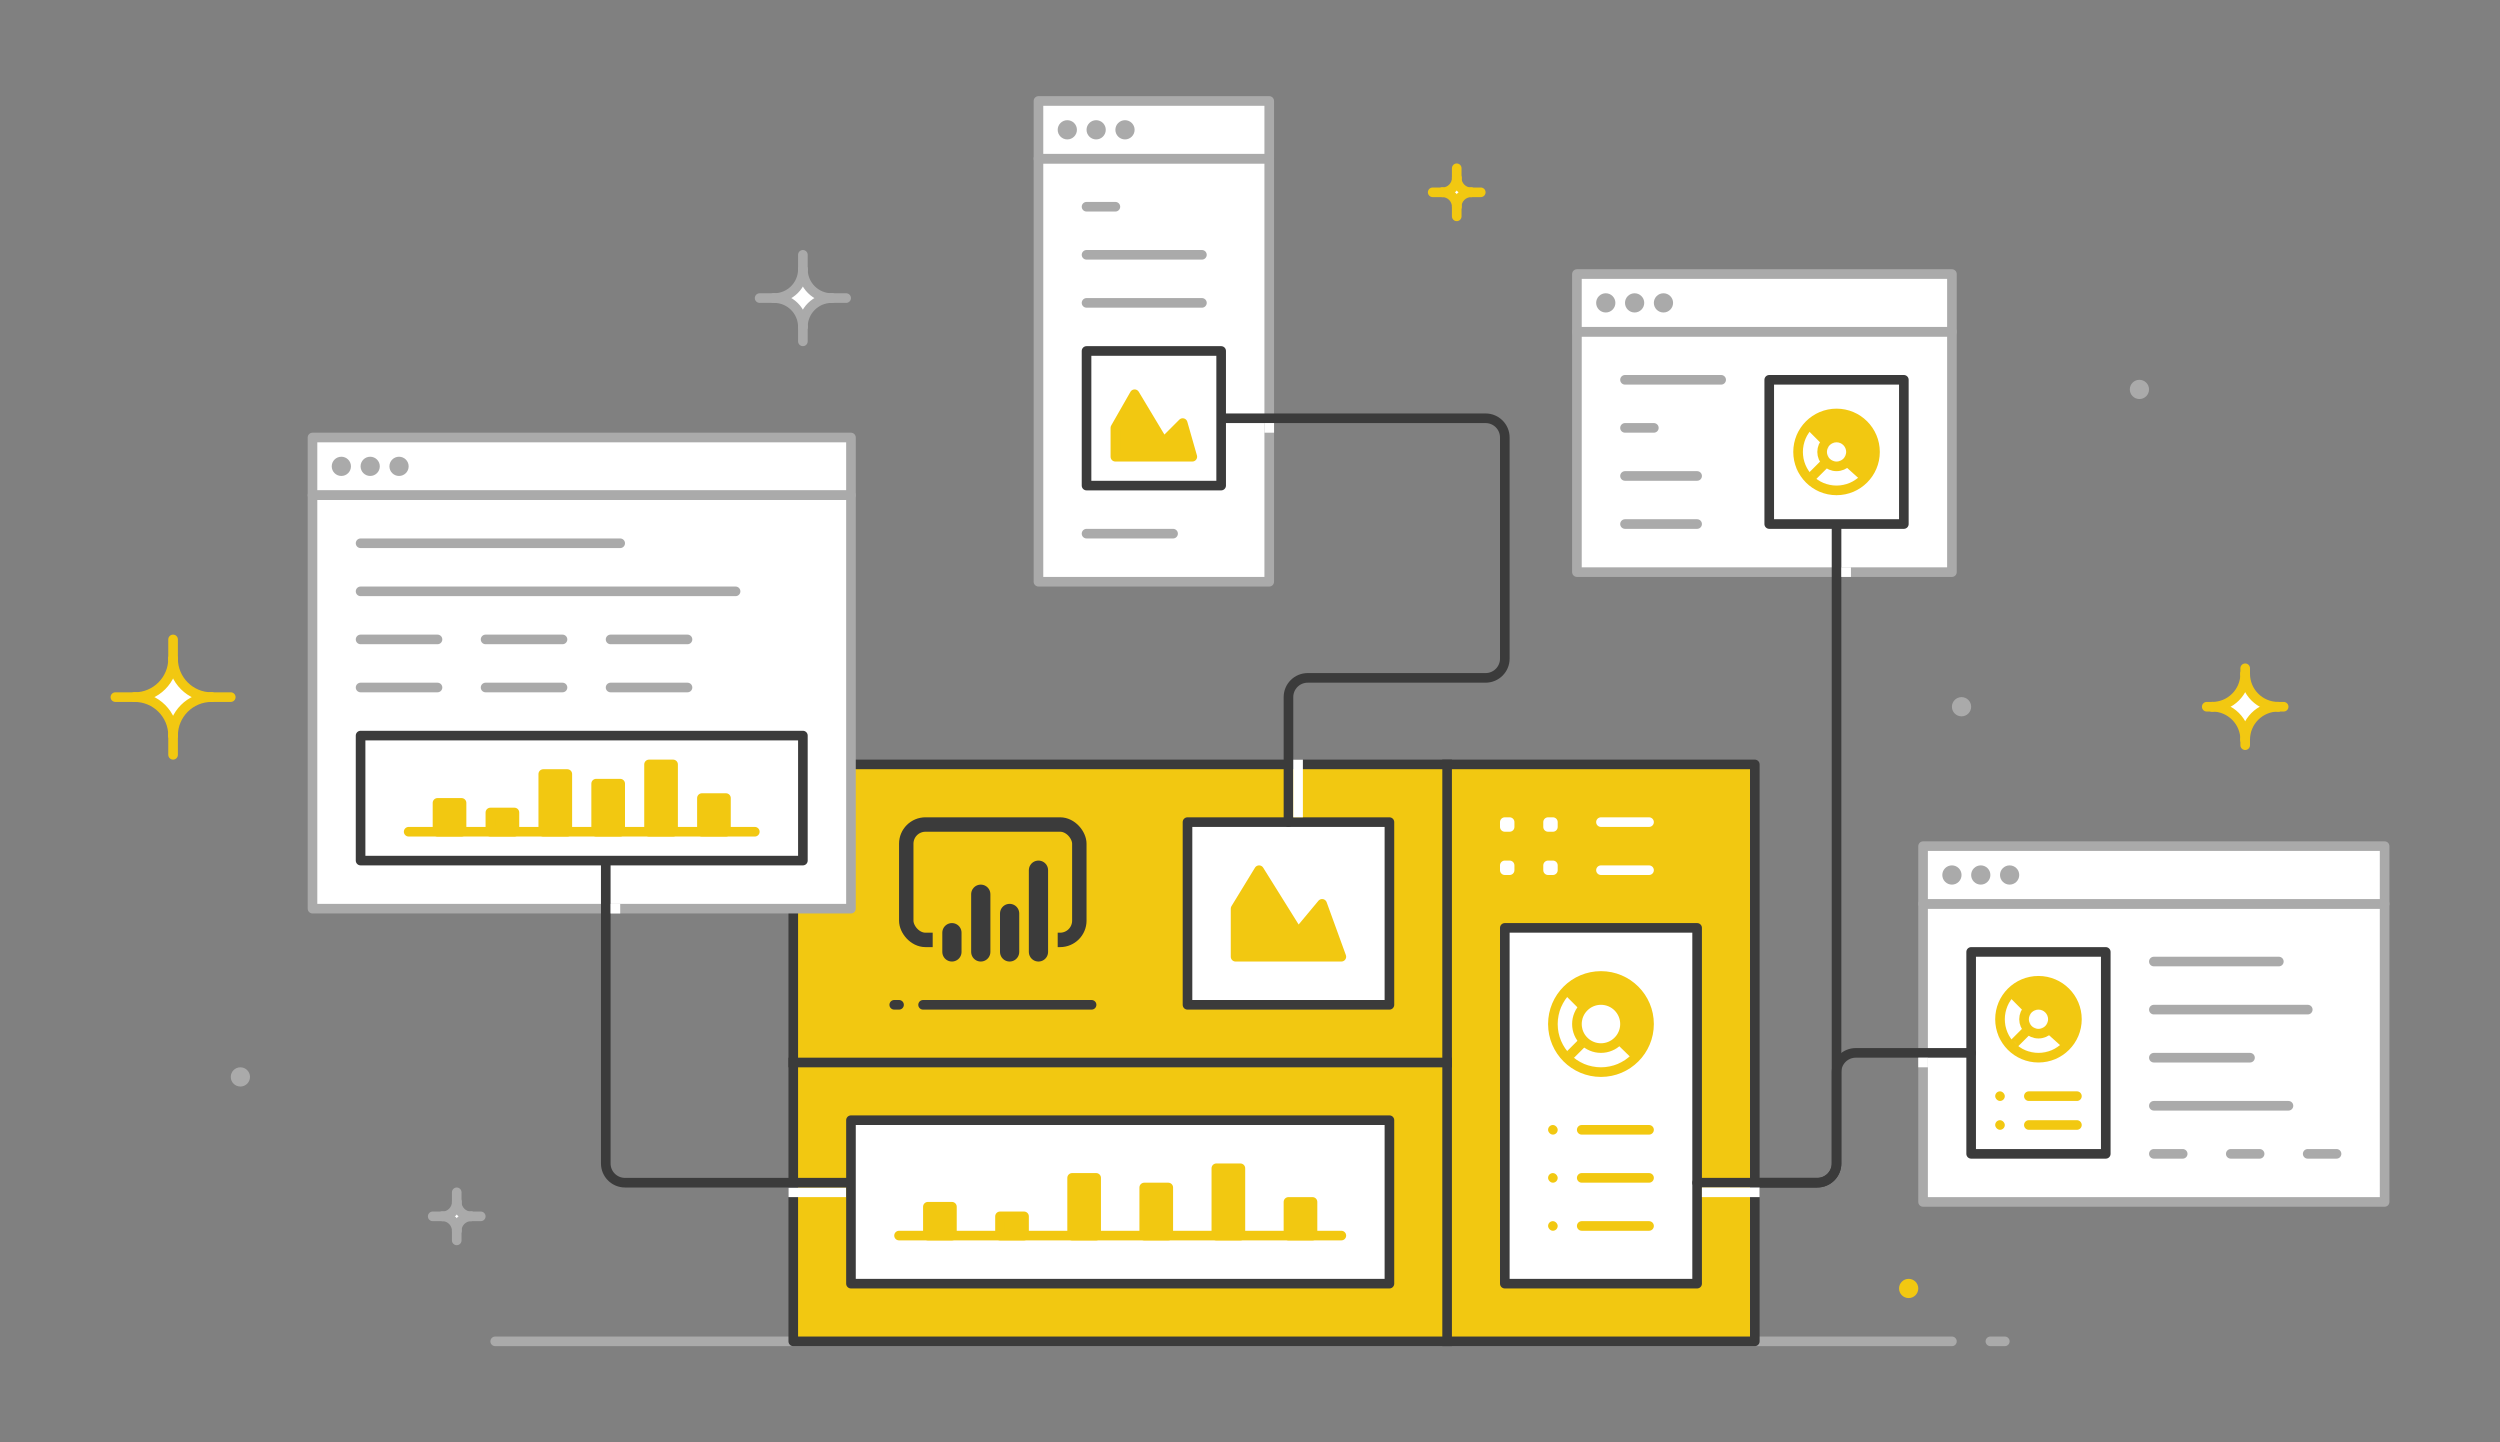 <svg width="520" height="300" viewBox="0 0 520 300" version="1.1" xmlns="http://www.w3.org/2000/svg" xmlns:xlink="http://www.w3.org/1999/xlink"><rect x="0" y="0" width="520" height="300" fill="#808080" stroke="none"/><title>em-big</title><desc>Created with Sketch.</desc><defs><path d="M10,20 C4.477,20 0,15.523 0,10 C0,4.477 4.477,0 10,0 C15.523,0 20,4.477 20,10 C20,15.523 15.523,20 10,20 Z M10,15 C12.761,15 15,12.761 15,10 C15,7.239 12.761,5 10,5 C7.239,5 5,7.239 5,10 C5,12.761 7.239,15 10,15 Z" id="path-1"/><path d="M8,16 C3.582,16 -1.77635684e-15,12.418 -1.77635684e-15,8 C-1.77635684e-15,3.582 3.582,0 8,0 C12.418,0 16,3.582 16,8 C16,12.418 12.418,16 8,16 Z M8,11 C9.657,11 11,9.657 11,8 C11,6.343 9.657,5 8,5 C6.343,5 5,6.343 5,8 C5,9.657 6.343,11 8,11 Z" id="path-3"/><path d="M8,16 C3.582,16 -1.77635684e-15,12.418 -1.77635684e-15,8 C-1.77635684e-15,3.582 3.582,0 8,0 C12.418,0 16,3.582 16,8 C16,12.418 12.418,16 8,16 Z M8,11 C9.657,11 11,9.657 11,8 C11,6.343 9.657,5 8,5 C6.343,5 5,6.343 5,8 C5,9.657 6.343,11 8,11 Z" id="path-5"/></defs><g id="illustrations" stroke="none" stroke-width="1" fill="none" fill-rule="evenodd"><g id="em-big"><g id="Group-15" transform="translate(216, 33)" fill="#FFF" stroke="#AAA" stroke-linecap="round" stroke-linejoin="round" stroke-width="2"><rect id="Rectangle-5-Copy-3" x="0" y="0" width="48" height="88"/><path d="M10,20 L34,20" id="Path"/><path d="M10,30 L34,30" id="Path"/><path d="M10,78 L28,78" id="Path"/><path d="M10,10 L16,10" id="Path"/></g><g id="Group" transform="translate(103, 278)" stroke="#AAA" stroke-linecap="round" stroke-linejoin="round" stroke-width="2"><path d="M0,1 L303,1" id="Line"/><path d="M311,1 L314.002,1" id="Line-Copy-42"/></g><g id="Group-16" transform="translate(164, 159)"><rect id="Rectangle-5-Copy" stroke="#3B3B3B" stroke-width="2" fill="#F2C811" stroke-linecap="round" stroke-linejoin="round" x="1" y="0" width="200" height="120"/><path d="M28,50 L63.049,50" id="Line-5" stroke="#3B3B3B" stroke-width="2" stroke-linecap="round" stroke-linejoin="round"/><path d="M22,50 L23,50" id="Line-5-Copy" stroke="#3B3B3B" stroke-width="2" stroke-linecap="round" stroke-linejoin="round"/><path d="M137,0 L137,120" id="Line-2" stroke="#3B3B3B" stroke-width="2" stroke-linecap="square" stroke-linejoin="round"/><path d="M137,62 L1,62" id="Line-3" stroke="#3B3B3B" stroke-width="2" stroke-linecap="square" stroke-linejoin="round"/><rect id="Rectangle-3" fill="#FFF" x="0" y="88" width="12" height="2"/><g id="Group-13" transform="translate(83, 12)" stroke-linecap="round" stroke-linejoin="round" stroke-width="2"><rect id="Rectangle-5-Copy-7" stroke="#3B3B3B" fill="#FFF" x="0" y="0" width="42" height="38"/><polygon id="Combined-Shape" stroke="#F2C811" fill="#F2C811" points="28 17 23 23 14.889 10 10 18 10 28 32 28"/></g><path d="M169,22 L179,22" id="Path-3-Copy-10" stroke="#FFF" stroke-width="2" stroke-linecap="round" stroke-linejoin="round"/><path d="M169,12 L179,12" id="Path-3-Copy-10" stroke="#FFF" stroke-width="2" stroke-linecap="round" stroke-linejoin="round"/><g id="Group-10" transform="translate(149, 12)" fill="#FFF" stroke="#FFF" stroke-linecap="round" stroke-linejoin="round" stroke-width="2"><rect id="Rectangle-5-Copy-18" x="9" y="0" width="1" height="1"/><rect id="Rectangle-5-Copy-18" x="9" y="9" width="1" height="1"/><rect id="Rectangle-5-Copy-18" x="0" y="0" width="1" height="1"/><rect id="Rectangle-5-Copy-18" x="0" y="9" width="1" height="1"/></g><g id="Group-12" transform="translate(13, 74)" stroke-linecap="round" stroke-linejoin="round" stroke-width="2"><rect id="Path-Copy" stroke="#3B3B3B" fill="#FFF" x="0" y="0" width="112" height="34"/><g id="Group-5" transform="translate(10, 10)" stroke="#F2C811"><g id="Group-4" transform="translate(6, 0)" fill="#F2C811"><polygon id="Rectangle-5-Copy-4" points="0 14 0 8 5 8 5 14"/><polygon id="Rectangle-5-Copy-4" points="15 14 15 10 20 10 20 14"/><polygon id="Rectangle-5-Copy-4" points="30 14 30 2 35 2 35 14"/><polygon id="Rectangle-5-Copy-4" points="45 14 45 4 50 4 50 14"/><polygon id="Rectangle-5-Copy-4" points="60 14 60 0 65 0 65 14"/><polygon id="Rectangle-5-Copy-4" points="75 14 75 7 80 7 80 14"/></g><path d="M0,14 L92,14" id="Line"/></g></g><g id="Group-14" transform="translate(149, 34)"><rect id="Rectangle-5-Copy-12" stroke="#3B3B3B" stroke-width="2" fill="#FFF" stroke-linecap="round" stroke-linejoin="round" x="0" y="0" width="40" height="74"/><path d="M16,42 L30,42" id="Path" stroke="#F2C811" stroke-width="2" fill="#FFF" stroke-linecap="round" stroke-linejoin="round"/><path d="M16,52 L30,52" id="Path" stroke="#F2C811" stroke-width="2" fill="#FFF" stroke-linecap="round" stroke-linejoin="round"/><path d="M16,62 L30,62" id="Path" stroke="#F2C811" stroke-width="2" fill="#FFF" stroke-linecap="round" stroke-linejoin="round"/><rect id="Rectangle-6" fill="#F2C811" x="9" y="41" width="2" height="2" rx="1"/><rect id="Rectangle-6" fill="#F2C811" x="9" y="51" width="2" height="2" rx="1"/><rect id="Rectangle-6" fill="#F2C811" x="9" y="61" width="2" height="2" rx="1"/><g id="Group-2" transform="translate(10, 10)"><mask id="mask-2" fill="#fff"><use xlink:href="#path-1"/></mask><use id="Combined-Shape" fill="#F2C811" xlink:href="#path-1"/><polygon id="Rectangle-6-Copy" stroke="#F2C811" stroke-width="2" fill="#FFF" mask="url(#mask-2)" points="-8 10 -8 28 29 28 10.5 10"/><polygon id="Rectangle-6" stroke="#F2C811" stroke-width="2" fill="#FFF" mask="url(#mask-2)" points="-5 -5 10 10 -5 25"/><path d="M10,20 C4.477,20 0,15.523 0,10 C0,4.477 4.477,0 10,0 C15.523,0 20,4.477 20,10 C20,15.523 15.523,20 10,20 Z M10,15 C12.761,15 15,12.761 15,10 C15,7.239 12.761,5 10,5 C7.239,5 5,7.239 5,10 C5,12.761 7.239,15 10,15 Z" id="Combined-Shape" stroke="#F2C811" stroke-width="2" stroke-linecap="round" stroke-linejoin="round"/></g></g></g><g id="Group-8" transform="translate(400, 188)"><rect id="Rectangle-5" stroke="#AAA" stroke-width="2" fill="#FFF" stroke-linecap="round" stroke-linejoin="round" x="0" y="0" width="96" height="62"/><g id="Group-3" transform="translate(48, 11)" fill="#FFF" stroke="#AAA" stroke-linecap="round" stroke-linejoin="round" stroke-width="2"><path d="M0,11 L32.016,11" id="Path"/><path d="M0,21 L20,21" id="Path"/><path d="M0,31 L28,31" id="Path"/><path d="M0,41 L6,41" id="Path"/><path d="M16,41 L22,41" id="Path"/><path d="M32,41 L38,41" id="Path"/><path d="M0,1 L26,1" id="Path"/></g><g id="Group-14-Copy" transform="translate(10, 10)"><rect id="Rectangle-5-Copy-12" stroke="#3B3B3B" stroke-width="2" fill="#FFF" stroke-linecap="round" stroke-linejoin="round" x="0" y="0" width="28" height="42"/><path d="M12,30 L22,30" id="Path" stroke="#F2C811" stroke-width="2" fill="#FFF" stroke-linecap="round" stroke-linejoin="round"/><path d="M12,36 L22,36" id="Path" stroke="#F2C811" stroke-width="2" fill="#FFF" stroke-linecap="round" stroke-linejoin="round"/><rect id="Rectangle-6" fill="#F2C811" x="5" y="29" width="2" height="2" rx="1"/><rect id="Rectangle-6" fill="#F2C811" x="5" y="35" width="2" height="2" rx="1"/><g id="Group-2" transform="translate(6, 6)"><mask id="mask-4" fill="#fff"><use xlink:href="#path-3"/></mask><use id="Combined-Shape" fill="#F2C811" xlink:href="#path-3"/><polygon id="Rectangle-6-Copy" stroke="#F2C811" stroke-width="2" fill="#FFF" mask="url(#mask-4)" points="-1 8 -1 17 18 17 8 8"/><polygon id="Rectangle-6" stroke="#F2C811" stroke-width="2" fill="#FFF" mask="url(#mask-4)" points="-1 -1 7.972 8.012 -1 17"/><path d="M8,16 C3.582,16 -1.77635684e-15,12.418 -1.77635684e-15,8 C-1.77635684e-15,3.582 3.582,0 8,0 C12.418,0 16,3.582 16,8 C16,12.418 12.418,16 8,16 Z M8,11 C9.657,11 11,9.657 11,8 C11,6.343 9.657,5 8,5 C6.343,5 5,6.343 5,8 C5,9.657 6.343,11 8,11 Z" id="Combined-Shape-Copy-2" stroke="#F2C811" stroke-width="2" stroke-linecap="round" stroke-linejoin="round"/></g></g></g><rect id="Path" stroke="#AAA" stroke-width="2" fill="#FFF" stroke-linecap="round" stroke-linejoin="round" x="328" y="69" width="78" height="50"/><rect id="Path" stroke="#AAA" stroke-width="2" fill="#FFF" stroke-linecap="round" stroke-linejoin="round" x="328" y="57" width="78" height="12"/><rect id="Path-Copy-2" stroke="#AAA" stroke-width="2" fill="#FFF" stroke-linecap="round" stroke-linejoin="round" x="65" y="91" width="112" height="12"/><rect id="Path-Copy-3" stroke="#AAA" stroke-width="2" fill="#FFF" stroke-linecap="round" stroke-linejoin="round" x="216" y="21" width="48" height="12"/><path d="M338,99 L353,99" id="Path" stroke="#AAA" stroke-width="2" fill="#FFF" stroke-linecap="round" stroke-linejoin="round"/><path d="M338,109 L353,109" id="Path" stroke="#AAA" stroke-width="2" fill="#FFF" stroke-linecap="round" stroke-linejoin="round"/><path d="M338,89 L344,89" id="Path" stroke="#AAA" stroke-width="2" fill="#FFF" stroke-linecap="round" stroke-linejoin="round"/><path d="M338,79 L358,79" id="Path" stroke="#AAA" stroke-width="2" fill="#FFF" stroke-linecap="round" stroke-linejoin="round"/><g id="Group-14-Copy-2" transform="translate(368, 79)"><rect id="Rectangle-5-Copy-12" stroke="#3B3B3B" stroke-width="2" fill="#FFF" stroke-linecap="round" stroke-linejoin="round" x="0" y="0" width="28" height="30"/><g id="Group-2" transform="translate(6, 7)"><mask id="mask-6" fill="#fff"><use xlink:href="#path-5"/></mask><use id="Combined-Shape" fill="#F2C811" xlink:href="#path-5"/><polygon id="Rectangle-6-Copy" stroke="#F2C811" stroke-width="2" fill="#FFF" mask="url(#mask-6)" points="-1 8 -1 17 18 17 8 8"/><polygon id="Rectangle-6" stroke="#F2C811" stroke-width="2" fill="#FFF" mask="url(#mask-6)" points="-1 -1 7.972 8.012 -1 17"/><path d="M8,16 C3.582,16 -1.77635684e-15,12.418 -1.77635684e-15,8 C-1.77635684e-15,3.582 3.582,0 8,0 C12.418,0 16,3.582 16,8 C16,12.418 12.418,16 8,16 Z M8,11 C9.657,11 11,9.657 11,8 C11,6.343 9.657,5 8,5 C6.343,5 5,6.343 5,8 C5,9.657 6.343,11 8,11 Z" id="Combined-Shape-Copy-2" stroke="#F2C811" stroke-width="2" stroke-linecap="round" stroke-linejoin="round"/></g></g><g id="Group-17" transform="translate(65, 103)" fill="#FFF" stroke="#AAA" stroke-linecap="round" stroke-linejoin="round" stroke-width="2"><rect id="Path" x="0" y="0" width="112" height="86"/><g id="Group" transform="translate(10, 9)"><path d="M0,11 L78,11" id="Path"/><path d="M0,21 L16,21" id="Path"/><path d="M0,31 L16,31" id="Path"/><path d="M26,21 L42,21" id="Path"/><path d="M26,31 L42,31" id="Path"/><path d="M52,21 L68,21" id="Path"/><path d="M52,31 L68,31" id="Path"/><path d="M0,1 L54,1" id="Path"/></g></g><path d="M176,246 L130,246 C127.791,246 126,244.209 126,242 L126,179" id="Rectangle-2" stroke="#3B3B3B" stroke-width="2" stroke-linecap="round" stroke-linejoin="round"/><path d="M268,171 L268,145 C268,142.791 269.791,141 272,141 L309,141 C311.209,141 313,139.209 313,137 L313,91 C313,88.791 311.209,87 309,87 L254,87" id="Rectangle-2-Copy" stroke="#3B3B3B" stroke-width="2" stroke-linecap="round" stroke-linejoin="round"/><path d="M353,246 L378,246 C380.209,246 382,244.209 382,242 L382,223 C382,220.791 383.791,219 386,219 L410,219" id="Rectangle-2-Copy-4" stroke="#3B3B3B" stroke-width="2" stroke-linecap="round" stroke-linejoin="round"/><path d="M365,246 L378,246 C380.209,246 382,244.209 382,242 L382,109.5" id="Rectangle-2-Copy-5" stroke="#3B3B3B" stroke-width="2" stroke-linecap="round" stroke-linejoin="round"/><g id="Group-3-Copy" transform="translate(24, 133)"><polygon id="Rectangle-2" fill="#FFF" points="12 6.667 17.333 12 12 17.333 6.667 12"/><path d="M12,20 C12,15.582 8.418,12 4,12" id="Oval-4" stroke="#F2C811" stroke-width="2" stroke-linecap="round" stroke-linejoin="round"/><path d="M20,12 C15.582,12 12,15.582 12,20" id="Oval-4-Copy" stroke="#F2C811" stroke-width="2" stroke-linecap="round" stroke-linejoin="round"/><path d="M4,12 C8.418,12 12,8.418 12,4" id="Oval-4-Copy-3" stroke="#F2C811" stroke-width="2" stroke-linecap="round" stroke-linejoin="round"/><path d="M12,4 C12,8.418 15.582,12 20,12 L20,12" id="Oval-4-Copy-2" stroke="#F2C811" stroke-width="2" stroke-linecap="round" stroke-linejoin="round"/><path d="M20,12 L24,12" id="Line" stroke="#F2C811" stroke-width="2" stroke-linecap="round" stroke-linejoin="round"/><path d="M0,12 L4,12" id="Line-Copy-2" stroke="#F2C811" stroke-width="2" stroke-linecap="round" stroke-linejoin="round"/><path d="M12,20 L12,24" id="Line-Copy-10" stroke="#F2C811" stroke-width="2" stroke-linecap="round" stroke-linejoin="round"/><path d="M12,4 L12,0" id="Line-Copy-3" stroke="#F2C811" stroke-width="2" stroke-linecap="round" stroke-linejoin="round"/></g><g id="Group-3" transform="translate(158, 53)"><polygon id="Rectangle-2" fill="#FFF" points="9 5 13 9 9 13 5 9"/><path d="M9,15 C9,11.686 6.314,9 3,9" id="Oval-4" stroke="#AAA" stroke-width="2" stroke-linecap="round" stroke-linejoin="round"/><path d="M15,9 C11.686,9 9,11.686 9,15" id="Oval-4-Copy" stroke="#AAA" stroke-width="2" stroke-linecap="round" stroke-linejoin="round"/><path d="M3,9 C6.314,9 9,6.314 9,3" id="Oval-4-Copy-3" stroke="#AAA" stroke-width="2" stroke-linecap="round" stroke-linejoin="round"/><path d="M9,3 C9,6.314 11.686,9 15,9 L15,9" id="Oval-4-Copy-2" stroke="#AAA" stroke-width="2" stroke-linecap="round" stroke-linejoin="round"/><path d="M15,9 L18,9" id="Line" stroke="#AAA" stroke-width="2" stroke-linecap="round" stroke-linejoin="round"/><path d="M0,9 L3,9" id="Line-Copy-2" stroke="#AAA" stroke-width="2" stroke-linecap="round" stroke-linejoin="round"/><path d="M9,15 L9,18" id="Line-Copy-10" stroke="#AAA" stroke-width="2" stroke-linecap="round" stroke-linejoin="round"/><path d="M9,3 L9,0" id="Line-Copy-3" stroke="#AAA" stroke-width="2" stroke-linecap="round" stroke-linejoin="round"/></g><g id="Group-2" transform="translate(459, 139)"><polygon id="Rectangle-2" fill="#FFF" points="8 3.429 12.571 8 8 12.571 3.429 8"/><path d="M8,14.857 C8,11.07 4.93,8 1.143,8" id="Oval-4" stroke="#F2C811" stroke-width="2" stroke-linecap="round" stroke-linejoin="round"/><path d="M14.857,8 C11.07,8 8,11.07 8,14.857" id="Oval-4-Copy" stroke="#F2C811" stroke-width="2" stroke-linecap="round" stroke-linejoin="round"/><path d="M1.143,8 C4.93,8 8,4.93 8,1.143" id="Oval-4-Copy-3" stroke="#F2C811" stroke-width="2" stroke-linecap="round" stroke-linejoin="round"/><path d="M8,1.143 C8,4.93 11.07,8 14.857,8 L14.857,8" id="Oval-4-Copy-2" stroke="#F2C811" stroke-width="2" stroke-linecap="round" stroke-linejoin="round"/><path d="M14.857,8 L16,8" id="Line" stroke="#F2C811" stroke-width="2" stroke-linecap="round" stroke-linejoin="round"/><path d="M0,8 L1.143,8" id="Line-Copy-2" stroke="#F2C811" stroke-width="2" stroke-linecap="round" stroke-linejoin="round"/><path d="M8,14.857 L8,16" id="Line-Copy-10" stroke="#F2C811" stroke-width="2" stroke-linecap="round" stroke-linejoin="round"/><path d="M8,1.143 L8,0" id="Line-Copy-3" stroke="#F2C811" stroke-width="2" stroke-linecap="round" stroke-linejoin="round"/></g><g id="Group-4-Copy" transform="translate(90, 248)"><polygon id="Rectangle-2" fill="#FFF" points="5 3 7 5 5 7 3 5"/><path d="M5,8 C5,6.343 3.657,5 2,5" id="Oval-4" stroke="#AAA" stroke-width="2" stroke-linecap="round" stroke-linejoin="round"/><path d="M8,5 C6.343,5 5,6.343 5,8" id="Oval-4-Copy" stroke="#AAA" stroke-width="2" stroke-linecap="round" stroke-linejoin="round"/><path d="M2,5 C3.657,5 5,3.657 5,2" id="Oval-4-Copy-3" stroke="#AAA" stroke-width="2" stroke-linecap="round" stroke-linejoin="round"/><path d="M0,5 L2,5" id="Line-Copy-2" stroke="#AAA" stroke-width="2" stroke-linecap="round" stroke-linejoin="round"/><path d="M8,5 L10,5" id="Line-Copy-21" stroke="#AAA" stroke-width="2" stroke-linecap="round" stroke-linejoin="round"/><path d="M5,8 L5,10" id="Line-Copy-22" stroke="#AAA" stroke-width="2" stroke-linecap="round" stroke-linejoin="round"/><path d="M5,0 L5,2" id="Line-Copy-28" stroke="#AAA" stroke-width="2" stroke-linecap="round" stroke-linejoin="round"/><path d="M5,2 C5,3.657 6.343,5 8,5" id="Oval-4-Copy-2" stroke="#AAA" stroke-width="2" stroke-linecap="round" stroke-linejoin="round"/></g><g id="Group-4-Copy" transform="translate(298, 35)"><polygon id="Rectangle-2" fill="#FFF" points="5 3 7 5 5 7 3 5"/><path d="M5,8 C5,6.343 3.657,5 2,5" id="Oval-4" stroke="#F2C811" stroke-width="2" stroke-linecap="round" stroke-linejoin="round"/><path d="M8,5 C6.343,5 5,6.343 5,8" id="Oval-4-Copy" stroke="#F2C811" stroke-width="2" stroke-linecap="round" stroke-linejoin="round"/><path d="M2,5 C3.657,5 5,3.657 5,2" id="Oval-4-Copy-3" stroke="#F2C811" stroke-width="2" stroke-linecap="round" stroke-linejoin="round"/><path d="M0,5 L2,5" id="Line-Copy-2" stroke="#F2C811" stroke-width="2" stroke-linecap="round" stroke-linejoin="round"/><path d="M8,5 L10,5" id="Line-Copy-21" stroke="#F2C811" stroke-width="2" stroke-linecap="round" stroke-linejoin="round"/><path d="M5,8 L5,10" id="Line-Copy-22" stroke="#F2C811" stroke-width="2" stroke-linecap="round" stroke-linejoin="round"/><path d="M5,0 L5,2" id="Line-Copy-28" stroke="#F2C811" stroke-width="2" stroke-linecap="round" stroke-linejoin="round"/><path d="M5,2 C5,3.657 6.343,5 8,5" id="Oval-4-Copy-2" stroke="#F2C811" stroke-width="2" stroke-linecap="round" stroke-linejoin="round"/></g><circle id="Oval-9" fill="#AAA" cx="50" cy="224" r="2"/><circle id="Oval-9" fill="#AAA" cx="408" cy="147" r="2"/><circle id="Oval-9-Copy" fill="#AAA" cx="445" cy="81" r="2"/><circle id="Oval-9-Copy-2" fill="#AAA" cx="334" cy="63" r="2"/><circle id="Oval-9-Copy-5" fill="#AAA" cx="71" cy="97" r="2"/><circle id="Oval-9-Copy-8" fill="#AAA" cx="222" cy="27" r="2"/><circle id="Oval-9-Copy-3" fill="#AAA" cx="340" cy="63" r="2"/><circle id="Oval-9-Copy-6" fill="#AAA" cx="77" cy="97" r="2"/><circle id="Oval-9-Copy-9" fill="#AAA" cx="228" cy="27" r="2"/><circle id="Oval-9-Copy-4" fill="#AAA" cx="346" cy="63" r="2"/><circle id="Oval-9-Copy-7" fill="#AAA" cx="83" cy="97" r="2"/><circle id="Oval-9-Copy-10" fill="#AAA" cx="234" cy="27" r="2"/><rect id="Path" stroke="#AAA" stroke-width="2" fill="#FFF" stroke-linecap="round" stroke-linejoin="round" x="400" y="176" width="96" height="12"/><circle id="Oval-9-Copy-2" fill="#AAA" cx="406" cy="182" r="2"/><circle id="Oval-9-Copy-3" fill="#AAA" cx="412" cy="182" r="2"/><circle id="Oval-9-Copy-4" fill="#AAA" cx="418" cy="182" r="2"/><path d="M397,270 C398.105,270 399,269.105 399,268 C399,266.895 398.105,266 397,266 C395.895,266 395,266.895 395,268 C395,269.105 395.895,270 397,270 Z" id="Oval-9-Copy" fill="#F2C811"/><rect id="Rectangle-17" fill="#FFF" x="399" y="220" width="2" height="2"/><rect id="Rectangle-17-Copy-5" fill="#FFF" x="263" y="88" width="2" height="2"/><rect id="Rectangle-17-Copy-2" fill="#FFF" x="354" y="247" width="12" height="2"/><rect id="Rectangle-17-Copy-4" fill="#FFF" x="269" y="158" width="2" height="12"/><rect id="Rectangle-17-Copy" fill="#FFF" x="383" y="118" width="2" height="2"/><rect id="Rectangle-17-Copy-3" fill="#FFF" x="127" y="188" width="2" height="2"/><rect id="Path-Copy-4" stroke="#3B3B3B" stroke-width="2" fill="#FFF" stroke-linecap="round" stroke-linejoin="round" x="75" y="153" width="92" height="26"/><polygon id="Rectangle-5-Copy-4" stroke="#F2C811" stroke-width="2" fill="#F2C811" stroke-linecap="round" stroke-linejoin="round" points="91 173 91 167 96 167 96 173"/><polygon id="Rectangle-5-Copy-4" stroke="#F2C811" stroke-width="2" fill="#F2C811" stroke-linecap="round" stroke-linejoin="round" points="102 173 102 169 107 169 107 173"/><polygon id="Rectangle-5-Copy-4" stroke="#F2C811" stroke-width="2" fill="#F2C811" stroke-linecap="round" stroke-linejoin="round" points="113 173 113 161 118 161 118 173"/><polygon id="Rectangle-5-Copy-4" stroke="#F2C811" stroke-width="2" fill="#F2C811" stroke-linecap="round" stroke-linejoin="round" points="124 173 124 163 129 163 129 173"/><polygon id="Rectangle-5-Copy-4" stroke="#F2C811" stroke-width="2" fill="#F2C811" stroke-linecap="round" stroke-linejoin="round" points="135 173 135 159 140 159 140 173"/><polygon id="Rectangle-5-Copy-4" stroke="#F2C811" stroke-width="2" fill="#F2C811" stroke-linecap="round" stroke-linejoin="round" points="146 173 146 166 151 166 151 173"/><path d="M85,173 L157,173" id="Line" stroke="#F2C811" stroke-width="2" stroke-linecap="round" stroke-linejoin="round"/><g id="Group-9" transform="translate(188, 171)"><rect id="Rectangle-8" stroke="#3B3B3B" stroke-width="3" stroke-linecap="round" stroke-linejoin="round" x=".5" y=".5" width="36" height="24" rx="4"/><rect id="Rectangle-9" fill="#F2C811" x="6" y="22" width="26" height="5"/><path d="M10,23 L10,27" id="Line-4" stroke="#3B3B3B" stroke-width="4" stroke-linecap="round" stroke-linejoin="round"/><path d="M16,15 L16,27" id="Line-4-Copy" stroke="#3B3B3B" stroke-width="4" stroke-linecap="round" stroke-linejoin="round"/><path d="M22,19 L22,27" id="Line-4-Copy-2" stroke="#3B3B3B" stroke-width="4" stroke-linecap="round" stroke-linejoin="round"/><path d="M28,10 L28,27" id="Line-4-Copy-3" stroke="#3B3B3B" stroke-width="4" stroke-linecap="round" stroke-linejoin="round"/></g><rect id="Rectangle-5-Copy-8" stroke="#3B3B3B" stroke-width="2" fill="#FFF" stroke-linecap="round" stroke-linejoin="round" x="226" y="73" width="28" height="28"/><polygon id="Combined-Shape-Copy-3" stroke="#F2C811" stroke-width="2" fill="#F2C811" stroke-linecap="round" stroke-linejoin="round" points="246 88 242 92 236 82 232 89 232 95 248 95"/></g></g></svg>